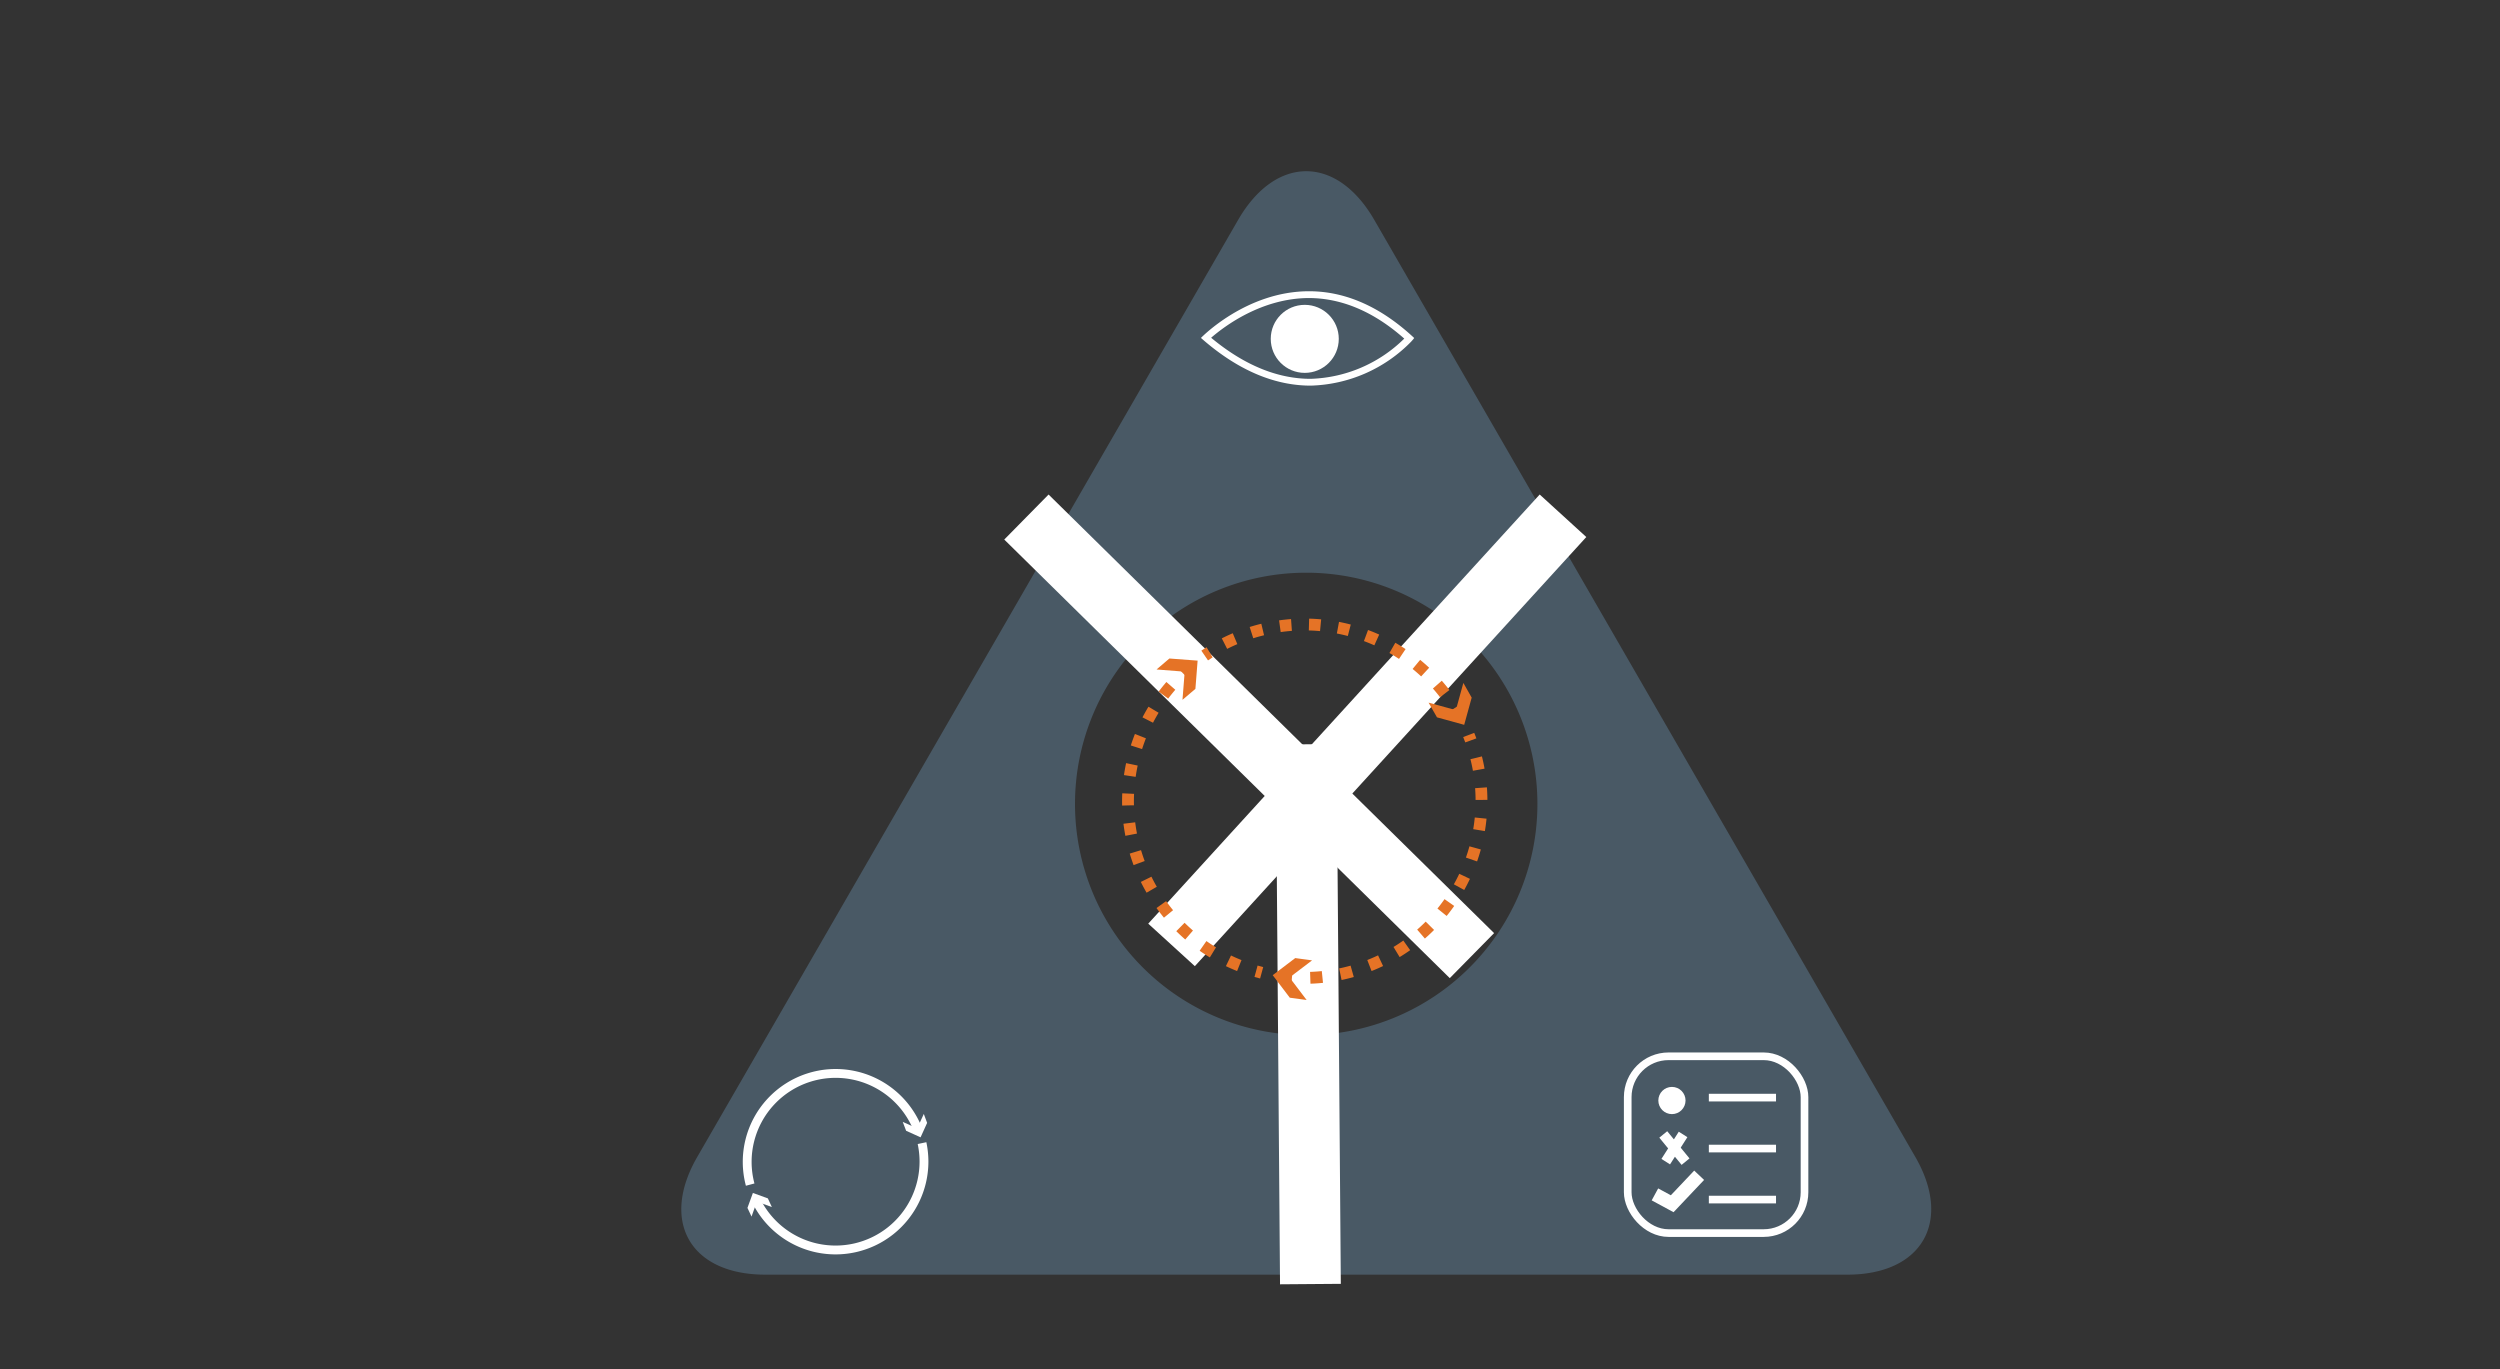 <svg id="Layer_1" data-name="Layer 1" xmlns="http://www.w3.org/2000/svg" viewBox="0 0 294 161"><rect x="0" y="0" width="294" height="161" fill="#333333" stroke="none"/><defs><style>.cls-1{fill:#495965;}.cls-2{fill:#fff;}.cls-10,.cls-11,.cls-3,.cls-4,.cls-5,.cls-6,.cls-7,.cls-8{fill:none;stroke-miterlimit:10;}.cls-3,.cls-4,.cls-5,.cls-6{stroke:#fff;}.cls-3{stroke-width:1.04px;}.cls-4{stroke-width:0.9px;}.cls-5{stroke-width:1.6px;}.cls-6{stroke-width:1.2px;}.cls-10,.cls-11,.cls-7,.cls-8{stroke:#e57326;stroke-width:1.39px;}.cls-8{stroke-dasharray:1.39 2.08;}.cls-9{fill:#e57326;}.cls-10{stroke-dasharray:1.43 2.14;}.cls-11{stroke-dasharray:1.37 2.06;}</style></defs><path class="cls-1" d="M161.61,25.85c-4.4-7.62-11.59-7.62-16,0L82,136.05c-4.4,7.61-.8,13.85,8,13.85H217.24c8.79,0,12.39-6.24,8-13.85Zm-8,95.88A27.19,27.19,0,1,1,180.8,94.54,27.19,27.19,0,0,1,153.62,121.73Z"/><rect class="cls-2" x="157.09" y="51.73" width="7.42" height="68.31" transform="translate(99.87 -85.93) rotate(42.37)"/><rect class="cls-2" x="143.19" y="49.84" width="7.43" height="73.52" transform="translate(-17.87 130.53) rotate(-45.45)"/><rect class="cls-2" x="150.28" y="87.53" width="7.15" height="63.48" transform="translate(-0.93 1.21) rotate(-0.45)"/><path class="cls-3" d="M88.22,139.31a10.4,10.4,0,0,1,19.76-6.4"/><polygon class="cls-2" points="106.16 131.93 107.86 132.7 108.64 131 109.03 132.05 108.26 133.75 106.56 132.98 106.16 131.93"/><path class="cls-3" d="M108.43,134.43a10.54,10.54,0,0,1,.23,2.18,10.4,10.4,0,0,1-19.77,4.5"/><polygon class="cls-2" points="90.77 141.95 89.01 141.31 88.38 143.07 87.9 142.05 88.54 140.29 90.3 140.93 90.77 141.95"/><path class="cls-2" d="M153.89,34.25v.8h0c3.9,0,7.68,1.61,11.25,4.77a16.37,16.37,0,0,1-11,4.73c-3.92,0-7.85-1.62-11.71-4.83,1.57-1.36,5.94-4.66,11.51-4.67v-.8m0,0c-7.43,0-12.71,5.49-12.71,5.49,4.79,4.23,9.19,5.61,12.91,5.61a17.15,17.15,0,0,0,11.79-5.15s.4-.43.37-.46c-4.4-4.11-8.64-5.49-12.36-5.49Z"/><circle class="cls-2" cx="153.44" cy="39.85" r="4"/><rect class="cls-4" x="191.42" y="124.22" width="20.79" height="20.79" rx="4.8"/><polyline class="cls-5" points="194.62 140.46 196.65 141.56 199.82 138.21"/><line class="cls-4" x1="200.96" y1="129.08" x2="208.86" y2="129.08"/><line class="cls-4" x1="200.96" y1="135.07" x2="208.86" y2="135.07"/><line class="cls-4" x1="200.96" y1="141.07" x2="208.86" y2="141.07"/><line class="cls-6" x1="195.6" y1="133.41" x2="198.22" y2="136.61"/><line class="cls-6" x1="197.93" y1="133.41" x2="195.89" y2="136.61"/><circle class="cls-2" cx="196.62" cy="129.42" r="1.6"/><path class="cls-7" d="M148.37,114.4l-.66-.18"/><path class="cls-8" d="M145.74,113.55a20.8,20.8,0,0,1-7.37-33.64"/><path class="cls-7" d="M139.11,79.17c.16-.16.33-.32.51-.47"/><polygon class="cls-9" points="139.06 82.3 139.32 78.99 136.01 78.73 137.52 77.44 140.84 77.69 140.58 81.01 139.06 82.3"/><path class="cls-7" d="M172.72,86.43c.08.21.17.42.25.64"/><path class="cls-10" d="M173.6,89.12A20.82,20.82,0,0,1,153.44,115H153"/><path class="cls-7" d="M151.93,115l-.69-.06"/><polygon class="cls-9" points="154.3 112.94 151.65 114.95 153.66 117.6 151.68 117.33 149.67 114.68 152.32 112.67 154.3 112.94"/><path class="cls-7" d="M141.67,77.09c.19-.13.38-.26.58-.38"/><path class="cls-11" d="M144,75.69a20.8,20.8,0,0,1,26.5,6.7"/><path class="cls-7" d="M171.1,83.25c.12.19.24.39.35.59"/><polygon class="cls-9" points="168 82.63 171.21 83.51 172.09 80.31 173.07 82.04 172.19 85.24 168.99 84.36 168 82.63"/></svg>